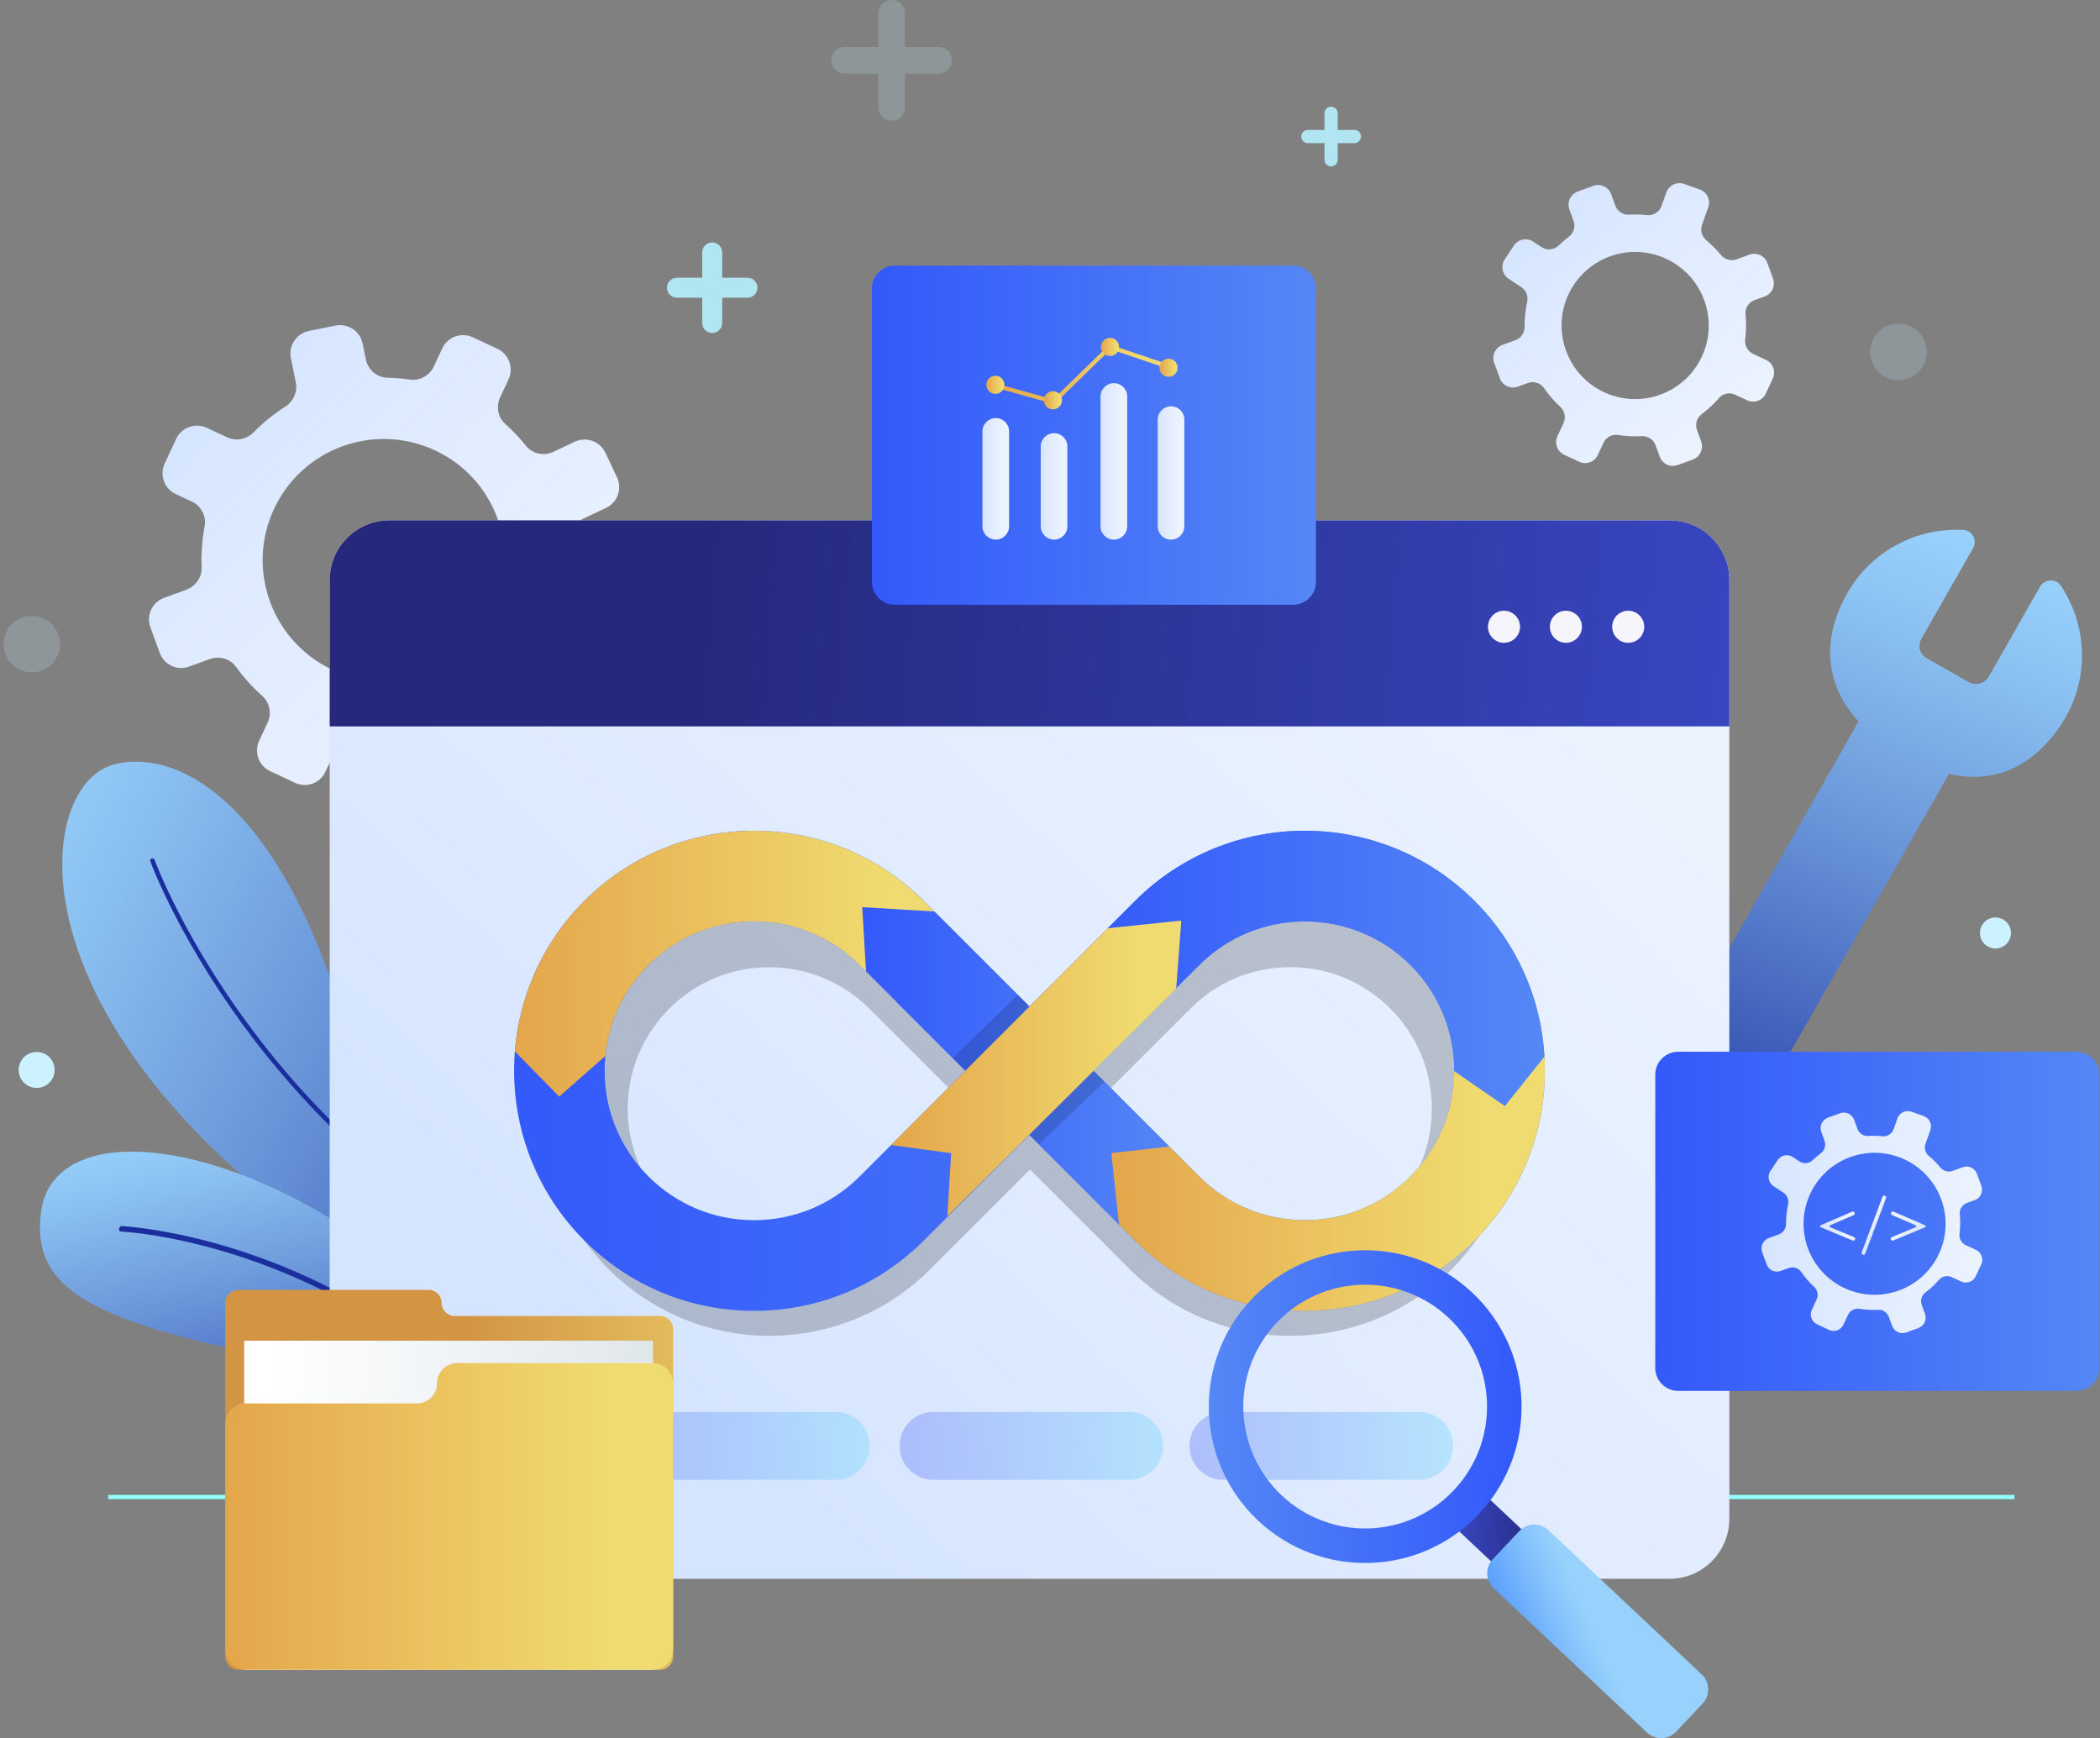 <svg width="499" height="413" viewBox="0 0 499 413" fill="none" xmlns="http://www.w3.org/2000/svg">
<rect x="0" y="0" width="499" height="413" fill="#808080" stroke="none"/>
<path opacity="0.2" d="M14.262 153.066C14.262 156.766 11.259 159.769 7.56 159.769C3.861 159.769 0.844 156.766 0.844 153.066C0.844 149.367 3.847 146.35 7.56 146.35C11.259 146.35 14.262 149.353 14.262 153.066Z" fill="#CCF2FF"/>
<path d="M477.848 221.69C477.848 223.724 476.196 225.375 474.162 225.375C472.128 225.375 470.477 223.724 470.477 221.69C470.477 219.656 472.128 218.004 474.162 218.004C476.21 218.004 477.848 219.656 477.848 221.69Z" fill="#CCF2FF"/>
<path d="M321.822 30.878H317.864V26.919C317.864 26.059 317.167 25.349 316.294 25.349C315.434 25.349 314.724 26.045 314.724 26.919V30.878H310.765C309.905 30.878 309.195 31.574 309.195 32.447C309.195 33.307 309.905 34.017 310.765 34.017H314.724V37.976C314.724 38.836 315.42 39.546 316.294 39.546C317.154 39.546 317.864 38.85 317.864 37.976V34.017H321.822C322.682 34.017 323.392 33.321 323.392 32.447C323.392 31.574 322.696 30.878 321.822 30.878Z" fill="#B1E5F2"/>
<path d="M177.615 65.989H171.609V59.982C171.609 58.672 170.544 57.607 169.233 57.607C167.923 57.607 166.858 58.672 166.858 59.982V65.989H160.852C159.541 65.989 158.477 67.053 158.477 68.364C158.477 69.674 159.541 70.739 160.852 70.739H166.858V76.745C166.858 78.056 167.923 79.121 169.233 79.121C170.544 79.121 171.609 78.056 171.609 76.745V70.739H177.615C178.925 70.739 179.99 69.674 179.99 68.364C179.99 67.053 178.925 65.989 177.615 65.989Z" fill="#B1E5F2"/>
<path d="M12.983 254.232C12.983 256.594 11.072 258.505 8.71 258.505C6.349 258.505 4.438 256.594 4.438 254.232C4.438 251.871 6.349 249.959 8.71 249.959C11.072 249.959 12.983 251.871 12.983 254.232Z" fill="#CCF2FF"/>
<path opacity="0.2" d="M457.809 83.639C457.809 87.338 454.806 90.341 451.107 90.341C447.407 90.341 444.391 87.338 444.391 83.639C444.391 79.939 447.394 76.922 451.107 76.922C454.806 76.922 457.809 79.925 457.809 83.639Z" fill="#CCF2FF"/>
<path opacity="0.2" d="M223.049 11.166H215.049V3.167C215.049 1.42 213.629 0 211.882 0C210.135 0 208.715 1.42 208.715 3.167V11.166H200.729C198.982 11.166 197.562 12.586 197.562 14.333C197.562 16.081 198.982 17.5 200.729 17.5H208.715V25.5C208.715 27.247 210.135 28.667 211.882 28.667C213.629 28.667 215.049 27.247 215.049 25.5V17.5H223.049C224.796 17.5 226.216 16.081 226.216 14.333C226.202 12.586 224.796 11.166 223.049 11.166Z" fill="#CCF2FF"/>
<path d="M77.321 183.385L79.327 179.085C80.324 176.942 82.603 175.631 84.938 175.972C88.036 176.423 91.162 176.532 94.234 176.314C96.636 176.136 98.834 177.638 99.653 179.89L101.428 184.763C102.452 187.603 105.591 189.063 108.417 188.026L114.505 185.815C117.345 184.777 118.805 181.651 117.768 178.825L115.898 173.665C115.079 171.413 115.748 168.86 117.645 167.4C120.225 165.407 122.614 163.113 124.716 160.533C126.272 158.636 128.948 158.103 131.173 159.141L134.968 160.916C137.698 162.185 140.947 161.011 142.217 158.281L144.96 152.411C146.23 149.681 145.056 146.432 142.326 145.162L137.439 142.883C135.309 141.886 134.094 139.634 134.326 137.3C134.586 134.624 134.586 131.962 134.354 129.328C134.149 127.007 135.337 124.782 137.452 123.785L144.005 120.687C146.735 119.403 147.895 116.141 146.612 113.424L143.841 107.568C142.558 104.838 139.295 103.678 136.579 104.961L131.487 107.363C129.221 108.428 126.518 107.841 124.948 105.889C123.474 104.06 121.85 102.34 120.061 100.743C118.3 99.173 117.836 96.579 118.833 94.436L120.839 90.136C122.109 87.406 120.935 84.157 118.205 82.888L112.335 80.144C109.605 78.874 106.356 80.048 105.086 82.778L103.093 87.051C102.083 89.208 99.803 90.532 97.442 90.191C95.667 89.931 93.879 89.795 92.104 89.754C89.565 89.699 87.422 87.87 86.931 85.386L86.166 81.632C85.566 78.683 82.685 76.772 79.737 77.359L73.389 78.642C70.441 79.243 68.529 82.123 69.116 85.072L70.29 90.873C70.741 93.126 69.717 95.378 67.792 96.606C65.089 98.34 62.564 100.374 60.284 102.708C58.633 104.387 56.148 104.906 54.005 103.923L49.118 101.644C46.388 100.374 43.139 101.548 41.869 104.278L39.126 110.148C37.856 112.878 39.03 116.127 41.76 117.397L45.555 119.171C47.78 120.209 49.091 122.611 48.627 125.014C48.012 128.276 47.78 131.553 47.917 134.788C48.012 137.163 46.483 139.32 44.245 140.139L39.003 142.05C36.163 143.074 34.703 146.214 35.74 149.039L37.952 155.128C38.975 157.967 42.115 159.428 44.941 158.39L49.855 156.602C52.121 155.783 54.688 156.506 56.093 158.458C57.909 160.97 59.998 163.304 62.359 165.407C64.12 166.976 64.584 169.57 63.588 171.713L61.581 176C60.312 178.73 61.486 181.979 64.216 183.248L70.086 185.992C72.802 187.303 76.051 186.129 77.321 183.385ZM65.117 120.919C71.833 106.517 88.965 100.292 103.366 107.008C117.768 113.725 123.993 130.856 117.276 145.258C110.56 159.66 93.428 165.884 79.027 159.168C64.625 152.452 58.387 135.32 65.117 120.919Z" fill="url(#paint0_linear_2537_34804)"/>
<path d="M404.229 104.892L403.246 102.189C402.755 100.838 403.165 99.295 404.325 98.435C405.854 97.289 407.233 96.005 408.461 94.586C409.417 93.48 411 93.166 412.324 93.794L415.177 95.118C416.843 95.896 418.808 95.173 419.587 93.507L421.252 89.931C422.03 88.265 421.307 86.3 419.641 85.522L416.624 84.115C415.314 83.501 414.495 82.123 414.686 80.675C414.945 78.71 414.973 76.703 414.768 74.683C414.618 73.209 415.532 71.816 416.938 71.311L419.327 70.437C421.047 69.809 421.934 67.912 421.306 66.178L419.955 62.479C419.327 60.759 417.43 59.872 415.71 60.5L412.638 61.619C411.3 62.11 409.812 61.66 408.898 60.554C407.86 59.298 406.714 58.152 405.485 57.114C404.393 56.213 403.956 54.739 404.434 53.415L405.908 49.265C406.523 47.545 405.622 45.648 403.902 45.033L400.189 43.709C398.469 43.095 396.571 43.996 395.957 45.716L394.81 48.937C394.305 50.371 392.885 51.285 391.37 51.121C389.951 50.971 388.504 50.93 387.057 51.012C385.623 51.094 384.313 50.193 383.821 48.842L382.838 46.139C382.211 44.419 380.313 43.532 378.593 44.16L374.894 45.511C373.174 46.139 372.286 48.036 372.914 49.77L373.897 52.459C374.389 53.824 373.979 55.367 372.819 56.241C371.945 56.896 371.126 57.606 370.348 58.343C369.242 59.408 367.536 59.544 366.253 58.698L364.314 57.415C362.785 56.404 360.724 56.828 359.714 58.356L357.544 61.646C356.533 63.175 356.957 65.237 358.485 66.247L361.489 68.226C362.649 68.99 363.181 70.397 362.881 71.761C362.471 73.673 362.267 75.625 362.28 77.604C362.294 79.037 361.448 80.334 360.11 80.826L357.025 81.945C355.305 82.573 354.418 84.471 355.045 86.204L356.397 89.903C357.025 91.624 358.922 92.511 360.656 91.883L363.045 91.009C364.437 90.504 366.034 90.968 366.881 92.197C368.014 93.862 369.324 95.364 370.785 96.702C371.85 97.684 372.123 99.254 371.508 100.578L370.075 103.65C369.297 105.315 370.02 107.281 371.686 108.059L375.262 109.724C376.928 110.503 378.893 109.779 379.671 108.114L381.009 105.233C381.624 103.909 383.043 103.117 384.49 103.35C386.347 103.65 388.258 103.745 390.169 103.636C391.602 103.554 392.913 104.469 393.404 105.82L394.387 108.523C395.015 110.243 396.913 111.131 398.646 110.503L402.346 109.151C403.97 108.523 404.857 106.612 404.229 104.892ZM372.123 83.338C368.805 74.26 373.488 64.226 382.552 60.923C391.616 57.619 401.663 62.274 404.966 71.352C408.284 80.43 403.615 90.463 394.537 93.767C385.473 97.084 375.44 92.415 372.123 83.338Z" fill="url(#paint1_linear_2537_34804)"/>
<path d="M394.809 253.549L441.618 171.453C433.973 163.058 432.458 152.342 438.956 140.93C444.757 130.747 455.651 125.3 466.599 125.928C468.687 126.051 469.889 128.399 468.851 130.228L456.538 151.823C455.624 153.421 456.183 155.454 457.78 156.369L467.773 162.075C469.465 163.044 471.622 162.444 472.578 160.765L484.741 139.428C485.805 137.558 488.508 137.381 489.696 139.169C496.371 149.202 496.699 162.867 488.822 173.555C482.693 181.869 474.257 186.401 463.104 183.903L416.295 265.999C423.94 274.394 425.455 285.11 418.957 296.522C413.156 306.705 402.262 312.152 391.315 311.524C389.226 311.401 388.025 309.053 389.062 307.224L401.375 285.629C402.29 284.031 401.73 281.998 400.133 281.083L390.141 275.377C388.448 274.408 386.291 275.008 385.335 276.687L373.173 298.024C372.108 299.894 369.405 300.071 368.217 298.283C361.542 288.25 361.214 274.585 369.091 263.897C375.22 255.583 383.656 251.051 394.809 253.549Z" fill="url(#paint2_linear_2537_34804)"/>
<path d="M195.039 293.793C195.039 293.793 101.681 299.295 78.939 233.757C63.2 188.409 40.84 177.98 27.011 181.666C5.593 187.385 -0.618 259.953 120.328 320.371C219.952 370.115 195.039 293.793 195.039 293.793Z" fill="url(#paint3_linear_2537_34804)"/>
<path d="M147.216 312.317C149.4 313.164 151.625 313.969 153.891 314.761C154.164 314.857 154.478 314.706 154.574 314.433C154.67 314.16 154.506 313.874 154.246 313.751C108.202 297.848 78.689 268.922 62.049 247.462C44.016 224.215 36.795 204.49 36.727 204.299C36.631 204.026 36.317 203.875 36.044 203.985C35.771 204.08 35.621 204.394 35.716 204.667C35.785 204.872 43.074 224.748 61.202 248.118C77.119 268.635 104.721 295.937 147.216 312.317Z" fill="#1A2E9D"/>
<path d="M113.57 343.059C113.57 343.059 107.727 331.305 59.595 321.422C18.779 313.041 7.394 304.577 9.797 287.705C13.933 258.683 84.903 273.699 133.214 341.093C150.673 365.46 113.57 343.059 113.57 343.059Z" fill="url(#paint4_linear_2537_34804)"/>
<path d="M132.39 355.195C132.54 355.209 132.69 355.154 132.826 355.017C133.072 354.772 133.127 354.362 132.949 354.103C91.915 294.353 29.531 291.377 28.916 291.336C28.616 291.323 28.329 291.609 28.275 291.964C28.22 292.319 28.411 292.62 28.725 292.633C29.353 292.647 91.301 295.636 132.062 355.004C132.13 355.127 132.253 355.181 132.39 355.195Z" fill="#1A2E9D"/>
<path d="M25.711 355.713H478.672" stroke="url(#paint5_linear_2537_34804)" stroke-miterlimit="10"/>
<path d="M396.708 375.139H92.554C84.705 375.139 78.344 368.778 78.344 360.928V137.86C78.344 130.011 84.705 123.65 92.554 123.65H396.708C404.557 123.65 410.919 130.011 410.919 137.86V360.928C410.919 368.764 404.557 375.139 396.708 375.139Z" fill="url(#paint6_linear_2537_34804)"/>
<path d="M78.344 172.602H410.919V137.86C410.919 130.011 404.557 123.65 396.708 123.65H92.554C84.705 123.65 78.344 130.011 78.344 137.86V172.602Z" fill="url(#paint7_linear_2537_34804)"/>
<path d="M390.703 148.931C390.703 151.033 388.997 152.739 386.895 152.739C384.792 152.739 383.086 151.033 383.086 148.931C383.086 146.828 384.792 145.122 386.895 145.122C388.997 145.122 390.703 146.828 390.703 148.931Z" fill="#F7F5FC"/>
<path d="M375.898 148.931C375.898 151.033 374.192 152.739 372.09 152.739C369.988 152.739 368.281 151.033 368.281 148.931C368.281 146.828 369.988 145.122 372.09 145.122C374.206 145.122 375.898 146.828 375.898 148.931Z" fill="#F7F5FC"/>
<path d="M361.187 148.931C361.187 151.033 359.481 152.739 357.379 152.739C355.277 152.739 353.57 151.033 353.57 148.931C353.57 146.828 355.277 145.122 357.379 145.122C359.481 145.122 361.187 146.828 361.187 148.931Z" fill="#F7F5FC"/>
<path opacity="0.2" d="M344.811 225.239C344.279 224.706 343.733 224.188 343.187 223.683C343.119 223.614 343.037 223.546 342.968 223.478C342.791 223.314 342.6 223.15 342.409 222.986C342.108 222.727 341.822 222.454 341.521 222.208C341.371 222.085 341.221 221.949 341.071 221.826C340.866 221.649 340.648 221.485 340.443 221.307C340.238 221.144 340.034 220.98 339.829 220.83C339.597 220.638 339.351 220.461 339.119 220.284C338.914 220.12 338.696 219.97 338.477 219.806C338.354 219.724 338.232 219.628 338.109 219.546C337.781 219.314 337.44 219.069 337.112 218.837C336.744 218.591 336.389 218.345 336.02 218.099C335.734 217.908 335.433 217.717 335.133 217.54C335.065 217.499 334.996 217.458 334.928 217.403C334.573 217.185 334.232 216.98 333.877 216.762C333.672 216.639 333.454 216.516 333.249 216.393C333.222 216.379 333.194 216.366 333.181 216.352C333.167 216.338 333.154 216.338 333.14 216.325C333.099 216.298 333.058 216.284 333.003 216.257C332.567 216.011 332.143 215.765 331.693 215.533C331.447 215.41 331.201 215.287 330.956 215.164C330.464 214.919 329.973 214.673 329.481 214.441C329.058 214.25 328.649 214.072 328.226 213.881C328.116 213.84 328.007 213.786 327.912 213.745C327.447 213.54 326.97 213.349 326.506 213.171C326.274 213.076 326.041 212.994 325.809 212.898C325.359 212.735 324.922 212.557 324.472 212.407C324.185 212.311 323.885 212.216 323.598 212.12C322.915 211.888 322.219 211.684 321.523 211.479C321.154 211.37 320.772 211.26 320.404 211.165C320.035 211.069 319.68 210.974 319.312 210.892C318.875 210.783 318.424 210.687 317.987 210.591C317.687 210.523 317.387 210.455 317.073 210.4C316.363 210.264 315.653 210.141 314.93 210.032C314.657 209.991 314.37 209.95 314.097 209.923C313.578 209.854 313.06 209.786 312.527 209.731C312.24 209.704 311.954 209.663 311.667 209.65C311.094 209.595 310.52 209.554 309.947 209.527C309.865 209.527 309.783 209.513 309.701 209.513C309.497 209.499 309.278 209.486 309.073 209.486C309.005 209.486 308.937 209.486 308.869 209.486C308.145 209.458 307.422 209.431 306.685 209.431C305.784 209.431 304.896 209.458 304.009 209.499C303.613 209.513 303.217 209.554 302.821 209.581C302.33 209.622 301.839 209.636 301.361 209.691C300.856 209.745 300.351 209.813 299.859 209.868C299.491 209.909 299.108 209.95 298.74 210.004C298.153 210.086 297.566 210.196 296.993 210.305C296.719 210.359 296.433 210.4 296.16 210.455C295.505 210.578 294.863 210.728 294.221 210.892C294.017 210.933 293.812 210.974 293.621 211.028C292.911 211.206 292.215 211.397 291.519 211.602C291.382 211.643 291.246 211.67 291.109 211.711C290.372 211.929 289.635 212.175 288.898 212.434C288.898 212.434 288.898 212.434 288.884 212.434C288.802 212.462 288.72 212.489 288.638 212.516C287.86 212.789 287.096 213.09 286.331 213.404C286.29 213.417 286.249 213.431 286.208 213.444C285.417 213.772 284.639 214.113 283.86 214.482C283.847 214.482 283.847 214.496 283.833 214.496C282.973 214.905 282.113 215.315 281.28 215.765C280.953 215.943 280.639 216.134 280.311 216.311C280.188 216.379 280.079 216.448 279.97 216.502C279.246 216.912 278.55 217.335 277.84 217.785C277.731 217.854 277.622 217.922 277.513 217.99C277.021 218.304 276.53 218.645 276.039 218.973C275.875 219.082 275.725 219.205 275.561 219.314C274.974 219.738 274.387 220.161 273.813 220.598C273.8 220.611 273.786 220.625 273.759 220.638C272.981 221.239 272.216 221.867 271.466 222.522C271.356 222.618 271.233 222.713 271.124 222.823C270.769 223.137 270.414 223.451 270.059 223.778C269.65 224.16 269.227 224.556 268.831 224.952C268.722 225.048 268.626 225.143 268.517 225.252L245.379 248.391L244.765 249.005L221.012 225.252C210.815 215.055 197.246 209.431 182.817 209.431C168.388 209.431 154.833 215.055 144.622 225.252C144.581 225.293 144.554 225.334 144.513 225.362C134.043 235.9 128.815 249.701 128.828 263.502C128.828 263.516 128.828 263.529 128.828 263.543C128.828 264.389 128.855 265.236 128.896 266.082C128.896 266.123 128.91 266.178 128.91 266.219C128.951 267.038 129.006 267.857 129.088 268.662C129.088 268.73 129.101 268.799 129.115 268.867C129.197 269.659 129.292 270.45 129.401 271.228C129.415 271.338 129.442 271.46 129.456 271.57C129.565 272.307 129.688 273.044 129.825 273.781C129.852 273.931 129.893 274.068 129.92 274.218C130.057 274.928 130.207 275.624 130.384 276.32C130.425 276.511 130.48 276.689 130.535 276.88C130.698 277.535 130.876 278.19 131.067 278.846C131.135 279.064 131.203 279.269 131.272 279.487C131.463 280.101 131.654 280.716 131.872 281.33C131.954 281.589 132.063 281.835 132.159 282.081C132.364 282.654 132.568 283.214 132.801 283.773C132.91 284.06 133.046 284.333 133.169 284.62C133.388 285.139 133.606 285.671 133.852 286.19C134.002 286.504 134.166 286.818 134.316 287.118C134.548 287.596 134.78 288.073 135.026 288.551C135.203 288.893 135.408 289.22 135.585 289.561C135.831 289.998 136.063 290.435 136.322 290.872C136.541 291.24 136.773 291.595 137.005 291.964C137.251 292.36 137.483 292.756 137.742 293.152C138.001 293.534 138.275 293.902 138.534 294.285C138.78 294.64 139.025 295.008 139.285 295.363C139.571 295.759 139.872 296.127 140.172 296.51C140.431 296.837 140.677 297.179 140.95 297.506C141.291 297.929 141.66 298.339 142.015 298.748C142.261 299.021 142.493 299.308 142.738 299.595C143.353 300.277 143.994 300.946 144.649 301.601C145.277 302.229 145.933 302.844 146.588 303.444C146.888 303.717 147.188 303.963 147.489 304.222C147.844 304.536 148.199 304.85 148.567 305.151C148.977 305.492 149.386 305.806 149.809 306.12C150.069 306.325 150.328 306.529 150.588 306.72C150.874 306.939 151.175 307.144 151.461 307.348C151.666 307.499 151.871 307.635 152.075 307.785C152.267 307.908 152.444 308.045 152.635 308.167C153.195 308.55 153.768 308.918 154.355 309.273C154.478 309.355 154.601 309.423 154.724 309.505C155.311 309.86 155.911 310.201 156.498 310.543C156.689 310.652 156.881 310.761 157.085 310.87C157.522 311.102 157.973 311.334 158.409 311.567C158.519 311.621 158.628 311.676 158.737 311.73C158.751 311.744 158.764 311.744 158.778 311.758C158.874 311.812 158.983 311.853 159.078 311.908C159.583 312.154 160.075 312.399 160.58 312.618C160.689 312.659 160.785 312.7 160.894 312.754C161.727 313.123 162.559 313.464 163.392 313.792C163.692 313.901 163.993 314.024 164.293 314.133C164.375 314.16 164.457 314.201 164.552 314.228C164.866 314.338 165.18 314.447 165.494 314.556C165.726 314.638 165.958 314.706 166.204 314.788C166.409 314.856 166.614 314.911 166.818 314.979C167.091 315.061 167.378 315.157 167.651 315.239C167.815 315.28 167.965 315.321 168.129 315.375C168.402 315.457 168.661 315.525 168.934 315.594C169.18 315.662 169.412 315.73 169.658 315.785C169.876 315.839 170.095 315.894 170.313 315.935C170.504 315.976 170.709 316.03 170.9 316.071C171.255 316.153 171.61 316.221 171.965 316.303C172.265 316.372 172.579 316.426 172.879 316.481C173.262 316.549 173.63 316.617 174.012 316.672C174.272 316.713 174.531 316.754 174.79 316.795C174.913 316.808 175.022 316.836 175.132 316.849C175.418 316.89 175.705 316.918 176.005 316.959C176.278 317 176.551 317.027 176.824 317.068C177.002 317.081 177.193 317.109 177.37 317.122C177.603 317.15 177.835 317.163 178.067 317.191C178.312 317.218 178.572 317.232 178.817 317.259C179.145 317.286 179.459 317.3 179.787 317.314C180.005 317.327 180.223 317.341 180.442 317.354C180.565 317.354 180.688 317.368 180.81 317.368C181.479 317.395 182.135 317.409 182.803 317.409C186.257 317.409 189.724 317.081 193.123 316.426C194.83 316.099 196.523 315.689 198.188 315.198C199.021 314.952 199.853 314.679 200.672 314.392C203.976 313.246 207.184 311.758 210.255 309.956C211.02 309.505 211.784 309.027 212.535 308.536C215.524 306.557 218.364 304.263 220.998 301.629L244.751 277.876L252.286 285.412L259.207 292.333L259.248 292.373L268.49 301.615C269.145 302.27 269.814 302.912 270.496 303.526C272.544 305.383 274.701 307.048 276.953 308.522C278.455 309.505 279.984 310.42 281.553 311.239C283.123 312.058 284.72 312.795 286.345 313.464C292.843 316.099 299.764 317.409 306.685 317.409C307.545 317.409 308.418 317.382 309.278 317.341C314.152 317.109 319.011 316.208 323.693 314.665C323.98 314.57 324.28 314.488 324.567 314.379C325.673 313.996 326.751 313.56 327.83 313.109C327.857 313.095 327.871 313.095 327.898 313.082C328.021 313.027 328.144 312.973 328.267 312.918C328.662 312.741 329.058 312.59 329.441 312.413C329.754 312.263 330.068 312.099 330.382 311.949C330.492 311.894 330.601 311.84 330.71 311.785C330.833 311.73 330.942 311.662 331.051 311.607C331.502 311.375 331.952 311.143 332.389 310.911C332.607 310.788 332.826 310.666 333.044 310.556C333.181 310.474 333.317 310.406 333.467 310.324C333.536 310.283 333.604 310.242 333.686 310.201C333.836 310.12 333.986 310.038 334.136 309.956C334.287 309.86 334.437 309.765 334.587 309.669C334.669 309.628 334.751 309.574 334.819 309.533C335.119 309.355 335.42 309.164 335.72 308.973C335.87 308.877 336.007 308.795 336.157 308.7C336.17 308.686 336.184 308.686 336.198 308.673C336.416 308.536 336.634 308.386 336.853 308.236C336.921 308.195 336.976 308.154 337.044 308.113C337.194 308.017 337.331 307.922 337.481 307.813C337.754 307.621 338.013 307.43 338.273 307.239C338.436 307.13 338.587 307.021 338.75 306.898C338.764 306.898 338.764 306.884 338.778 306.884C339.051 306.68 339.324 306.475 339.597 306.27C339.747 306.147 339.897 306.038 340.047 305.929C340.211 305.806 340.375 305.669 340.539 305.533C340.689 305.41 340.839 305.287 340.989 305.164C341.098 305.082 341.194 305 341.303 304.919C341.562 304.7 341.822 304.468 342.095 304.25C342.245 304.127 342.381 304.004 342.532 303.867C342.614 303.799 342.682 303.731 342.764 303.663C342.873 303.567 342.982 303.458 343.091 303.362C343.173 303.281 343.269 303.199 343.351 303.117C343.474 303.007 343.596 302.885 343.733 302.775C344.129 302.407 344.525 302.025 344.907 301.642C345.453 301.096 345.972 300.55 346.477 299.991C346.968 299.458 347.432 298.912 347.896 298.366C349.248 296.769 350.517 295.117 351.664 293.397C352.647 291.937 353.548 290.421 354.381 288.879C354.79 288.101 355.186 287.323 355.568 286.531C358.571 280.197 360.305 273.303 360.646 266.15C360.687 265.249 360.715 264.362 360.715 263.461C360.619 248.991 355.008 235.436 344.811 225.239ZM197.096 293.82C195.622 294.517 194.093 295.104 192.523 295.581C189.383 296.537 186.093 297.028 182.735 297.028C182.23 297.028 181.739 297.015 181.247 296.987C181.165 296.987 181.07 296.974 180.988 296.974C180.892 296.974 180.81 296.96 180.715 296.96C180.374 296.947 180.032 296.919 179.691 296.892C179.664 296.892 179.623 296.892 179.596 296.878C179.432 296.865 179.268 296.851 179.104 296.824C178.763 296.783 178.422 296.742 178.094 296.701C177.957 296.687 177.821 296.66 177.684 296.646C177.589 296.633 177.493 296.619 177.398 296.605C177.084 296.551 176.77 296.496 176.456 296.441C176.251 296.4 176.033 296.36 175.828 296.319C175.569 296.264 175.296 296.209 175.036 296.141C174.845 296.1 174.654 296.059 174.463 296.005C174.408 295.991 174.367 295.977 174.313 295.964C174.176 295.936 174.053 295.895 173.917 295.854C173.808 295.827 173.712 295.8 173.603 295.773C173.412 295.718 173.234 295.663 173.043 295.595C172.593 295.459 172.156 295.322 171.719 295.172C171.501 295.09 171.282 295.022 171.064 294.94C170.668 294.79 170.286 294.64 169.903 294.489C169.712 294.407 169.508 294.326 169.316 294.244C169.303 294.23 169.289 294.23 169.262 294.216C168.729 293.984 168.211 293.739 167.692 293.479C167.596 293.438 167.515 293.384 167.419 293.343C167.078 293.165 166.736 292.974 166.395 292.783C166.272 292.715 166.149 292.66 166.04 292.592C165.876 292.496 165.699 292.401 165.535 292.305C165.208 292.114 164.894 291.909 164.58 291.705C164.375 291.568 164.156 291.445 163.952 291.309C163.952 291.309 163.938 291.309 163.938 291.295C163.542 291.036 163.174 290.749 162.791 290.462C162.655 290.367 162.518 290.271 162.395 290.176C162.259 290.067 162.122 289.971 162 289.862C161.686 289.616 161.372 289.357 161.071 289.097C161.003 289.029 160.921 288.974 160.853 288.92C160.716 288.797 160.58 288.688 160.443 288.565C159.952 288.128 159.474 287.678 158.996 287.213C152.649 280.866 149.154 272.43 149.154 263.447C149.154 262.901 149.168 262.355 149.195 261.823C149.209 261.632 149.222 261.454 149.236 261.277C149.263 260.922 149.277 260.567 149.318 260.212C149.345 259.994 149.373 259.775 149.386 259.557C149.427 259.243 149.455 258.929 149.509 258.615C149.536 258.383 149.577 258.151 149.618 257.919C149.673 257.619 149.714 257.332 149.768 257.032C149.809 256.786 149.864 256.554 149.919 256.322C149.973 256.035 150.042 255.762 150.11 255.475C150.164 255.23 150.233 254.998 150.301 254.752C150.369 254.479 150.451 254.206 150.519 253.946C150.588 253.701 150.669 253.455 150.751 253.209C150.833 252.95 150.915 252.691 151.011 252.431C151.093 252.186 151.188 251.94 151.27 251.694C151.366 251.448 151.461 251.189 151.557 250.943C151.652 250.698 151.762 250.452 151.857 250.22C151.966 249.974 152.062 249.742 152.185 249.496C152.294 249.251 152.403 249.018 152.526 248.773C152.635 248.541 152.758 248.309 152.881 248.077C153.004 247.831 153.127 247.599 153.263 247.353C153.386 247.135 153.509 246.903 153.645 246.684C153.782 246.452 153.918 246.206 154.069 245.974C154.205 245.756 154.342 245.551 154.478 245.333C154.628 245.101 154.778 244.855 154.942 244.637C155.079 244.432 155.229 244.227 155.365 244.022C155.529 243.79 155.693 243.558 155.87 243.326C156.021 243.135 156.171 242.944 156.321 242.753C156.498 242.521 156.676 242.289 156.867 242.057C157.017 241.879 157.167 241.715 157.317 241.538C157.522 241.306 157.713 241.06 157.932 240.842C158.287 240.446 158.669 240.05 159.037 239.668C165.385 233.32 173.821 229.825 182.803 229.825C191.786 229.825 200.222 233.32 206.57 239.668L210.269 243.367L230.322 263.42L214.009 279.719V279.746L206.57 287.186C205.778 287.978 204.945 288.729 204.099 289.425C203.676 289.78 203.239 290.121 202.788 290.449C200.945 291.759 199.062 292.892 197.096 293.82ZM305.006 296.974C296.952 296.592 288.993 293.329 282.85 287.186L272.285 276.62L270.059 274.395L268.053 272.389L265.691 270.027L259.084 263.42L282.85 239.654C283.642 238.862 284.475 238.112 285.321 237.415C285.744 237.06 286.181 236.719 286.632 236.392C292.379 232.119 299.327 229.812 306.616 229.812C307.244 229.812 307.872 229.839 308.5 229.866C308.568 229.866 308.623 229.88 308.691 229.88C309.306 229.921 309.92 229.976 310.52 230.044C310.793 230.071 311.066 230.112 311.326 230.139C311.572 230.167 311.804 230.208 312.049 230.249C312.322 230.29 312.595 230.344 312.855 230.385C313.114 230.426 313.36 230.481 313.619 230.535C313.865 230.59 314.111 230.645 314.356 230.699C314.629 230.767 314.902 230.822 315.162 230.904C315.38 230.958 315.599 231.027 315.803 231.081C316.09 231.163 316.377 231.245 316.663 231.341C316.841 231.395 317.005 231.45 317.182 231.518C317.51 231.627 317.824 231.737 318.151 231.846C318.22 231.873 318.274 231.9 318.342 231.914C318.574 231.996 318.793 232.091 319.025 232.173C319.462 232.351 319.885 232.528 320.322 232.719C320.404 232.76 320.499 232.788 320.581 232.829C321.018 233.02 321.441 233.238 321.864 233.457C321.933 233.498 322.001 233.525 322.083 233.566C322.56 233.812 323.025 234.071 323.489 234.344H323.502C323.666 234.439 323.844 234.549 324.007 234.658C324.28 234.822 324.553 234.985 324.813 235.163C325.072 235.34 325.345 235.518 325.605 235.695C325.768 235.805 325.919 235.914 326.082 236.023C326.369 236.228 326.656 236.446 326.942 236.665C327.052 236.746 327.174 236.842 327.284 236.938C327.598 237.183 327.898 237.429 328.198 237.675C328.403 237.852 328.608 238.016 328.813 238.193C328.935 238.303 329.072 238.412 329.195 238.535C329.591 238.89 329.973 239.258 330.355 239.64C330.369 239.654 330.369 239.654 330.382 239.668C333.154 242.439 335.392 245.619 337.017 249.073C337.249 249.565 337.467 250.07 337.686 250.561C339.351 254.588 340.225 258.943 340.225 263.434C340.225 267.925 339.351 272.279 337.686 276.306C337.481 276.812 337.262 277.303 337.017 277.794C336.184 279.555 335.188 281.234 334.054 282.845C333.795 283.214 333.522 283.569 333.249 283.937C333.208 283.978 333.181 284.019 333.14 284.074C332.894 284.388 332.635 284.702 332.375 285.016C332.334 285.057 332.307 285.098 332.266 285.139C331.966 285.48 331.666 285.835 331.365 286.162C331.038 286.517 330.71 286.859 330.382 287.2C329.905 287.678 329.427 288.128 328.922 288.565C328.908 288.579 328.894 288.592 328.881 288.606C328.744 288.729 328.608 288.838 328.485 288.947C328.103 289.275 327.72 289.589 327.325 289.903C327.188 290.012 327.038 290.121 326.901 290.23C326.437 290.585 325.973 290.913 325.509 291.24C325.441 291.281 325.386 291.336 325.318 291.377C324.786 291.732 324.253 292.06 323.707 292.387C323.598 292.455 323.502 292.51 323.393 292.578C323.188 292.687 322.984 292.81 322.793 292.92C322.779 292.933 322.765 292.933 322.752 292.947C322.533 293.07 322.301 293.193 322.083 293.315C321.987 293.37 321.892 293.411 321.796 293.452C321.728 293.493 321.646 293.52 321.578 293.561C321.086 293.807 320.581 294.039 320.076 294.257C319.967 294.298 319.871 294.353 319.762 294.394C319.735 294.407 319.694 294.421 319.667 294.435C319.366 294.558 319.066 294.68 318.766 294.803C318.643 294.844 318.52 294.899 318.397 294.94C318.069 295.063 317.742 295.186 317.414 295.295C317.4 295.295 317.387 295.308 317.373 295.308C316.227 295.691 315.053 296.018 313.879 296.264C313.838 296.278 313.783 296.291 313.742 296.291C313.36 296.373 312.964 296.455 312.582 296.523C311.694 296.687 310.793 296.81 309.893 296.892C308.814 297.001 307.749 297.042 306.671 297.042C306.084 297.015 305.538 297.001 305.006 296.974Z" fill="black"/>
<path d="M350.385 294.763C339.615 305.533 325.281 311.471 310.047 311.471C294.813 311.471 280.479 305.533 269.709 294.763L244.619 269.673L219.528 294.763C208.758 305.533 194.425 311.471 179.19 311.471C163.956 311.471 149.623 305.533 138.852 294.763C116.601 272.512 116.601 236.324 138.852 214.073C149.978 202.947 164.584 197.392 179.19 197.392C193.797 197.392 208.403 202.947 219.528 214.073L244.619 239.163L269.709 214.073C280.834 202.947 295.441 197.392 310.047 197.392C324.653 197.392 339.26 202.947 350.385 214.073C361.156 224.843 367.094 239.177 367.094 254.411C367.094 269.673 361.169 283.992 350.385 294.763ZM204.281 229.321C197.578 222.618 188.664 218.919 179.177 218.919C169.689 218.919 160.775 222.618 154.073 229.321C147.37 236.023 143.671 244.937 143.671 254.425C143.671 263.912 147.37 272.826 154.073 279.529C160.775 286.231 169.689 289.93 179.177 289.93C188.664 289.93 197.578 286.231 204.281 279.529L229.384 254.425L204.281 229.321ZM229.384 254.425L204.281 229.321L229.384 254.425ZM335.151 229.321C321.309 215.479 298.785 215.479 284.943 229.321L259.839 254.425L284.943 279.529C291.646 286.231 300.56 289.93 310.047 289.93C319.534 289.93 328.448 286.231 335.151 279.529C341.853 272.826 345.553 263.912 345.553 254.425C345.553 244.951 341.853 236.037 335.151 229.321Z" fill="url(#paint8_linear_2537_34804)"/>
<path d="M179.172 197.405C164.566 197.405 149.959 202.961 138.834 214.087C128.882 224.038 123.395 236.788 122.344 249.838L132.882 260.568L143.844 250.903C144.649 242.753 148.198 235.191 154.068 229.335C160.771 222.632 169.685 218.933 179.172 218.933C188.659 218.933 197.573 222.632 204.276 229.335L213.04 238.098L225.585 220.175L219.51 214.1C208.398 202.961 193.778 197.405 179.172 197.405Z" fill="url(#paint9_linear_2537_34804)"/>
<path d="M259.827 254.424L265.984 248.268L249.726 234.044L244.607 239.163L222.028 216.584L204.883 215.547L205.784 230.822L229.372 254.411L226.861 256.922L242.545 271.72L244.593 269.672L269.683 294.763C269.888 294.967 270.093 295.158 270.298 295.35L280.618 275.215L259.827 254.424Z" fill="url(#paint10_linear_2537_34804)"/>
<path d="M366.867 249.375L345.544 254.398C345.544 254.412 345.544 254.425 345.544 254.425C345.544 263.913 341.845 272.827 335.142 279.529C328.44 286.232 319.526 289.931 310.038 289.931C300.551 289.931 291.637 286.232 284.935 279.529L277.85 272.444L264.062 273.987L265.905 290.969L269.7 294.763C280.471 305.534 294.804 311.472 310.038 311.472C325.273 311.472 339.606 305.534 350.377 294.763C361.147 283.993 367.085 269.66 367.085 254.425C367.099 252.733 367.017 251.04 366.867 249.375Z" fill="url(#paint11_linear_2537_34804)"/>
<path opacity="0.15" d="M262.429 257.032L246.867 271.871L226.391 251.353L241.871 236.433L262.429 257.032Z" fill="black"/>
<path d="M357.594 262.82L366.986 251.053C366.18 237.088 360.365 224.065 350.386 214.087C339.261 202.961 324.655 197.405 310.048 197.405C295.442 197.405 280.835 202.961 269.71 214.087L253.93 229.867L273 241.279L284.958 229.321C298.8 215.479 321.324 215.479 335.166 229.321C341.868 236.023 345.568 244.937 345.568 254.425C345.568 254.466 345.568 254.507 345.568 254.534L357.594 262.82Z" fill="url(#paint12_linear_2537_34804)"/>
<path d="M279.483 234.917L280.698 218.741L263.212 220.57L211.734 272.075L226.013 274.013L225.112 289.002L279.483 234.917Z" fill="url(#paint13_linear_2537_34804)"/>
<path opacity="0.5" d="M198.562 351.631H152.068C147.604 351.631 144 348.014 144 343.564C144 339.114 147.617 335.496 152.068 335.496H198.562C203.026 335.496 206.63 339.114 206.63 343.564C206.644 348.014 203.026 351.631 198.562 351.631Z" fill="url(#paint14_linear_2537_34804)"/>
<path opacity="0.5" d="M268.32 351.631H221.825C217.362 351.631 213.758 348.014 213.758 343.564C213.758 339.1 217.375 335.496 221.825 335.496H268.32C272.784 335.496 276.388 339.114 276.388 343.564C276.388 348.014 272.77 351.631 268.32 351.631Z" fill="url(#paint15_linear_2537_34804)"/>
<path opacity="0.5" d="M337.211 351.631H290.716C286.266 351.631 282.648 348.014 282.648 343.564C282.648 339.114 286.266 335.496 290.716 335.496H337.211C341.675 335.496 345.278 339.114 345.278 343.564C345.278 348.014 341.661 351.631 337.211 351.631Z" fill="url(#paint16_linear_2537_34804)"/>
<path d="M367.275 368.763L360.068 376.421L344.492 361.76L351.7 354.102L367.275 368.763Z" fill="url(#paint17_linear_2537_34804)"/>
<path d="M404.571 404.787L398.278 411.462C396.421 413.428 393.322 413.523 391.357 411.667L354.936 377.39C352.971 375.533 352.875 372.434 354.732 370.469L361.025 363.794C362.881 361.828 365.98 361.732 367.946 363.589L404.366 397.866C406.332 399.722 406.427 402.821 404.571 404.787Z" fill="url(#paint18_linear_2537_34804)"/>
<path d="M349.859 307.17C334.912 293.11 311.405 293.82 297.331 308.767C283.271 323.715 283.98 347.222 298.928 361.296C313.876 375.356 337.382 374.646 351.456 359.699C365.517 344.751 364.807 321.231 349.859 307.17ZM345.477 354.075C334.516 365.719 316.183 366.278 304.539 355.317C292.894 344.355 292.335 326.022 303.296 314.378C314.258 302.734 332.591 302.174 344.235 313.136C355.893 324.097 356.439 342.43 345.477 354.075Z" fill="url(#paint19_linear_2537_34804)"/>
<path d="M104.946 309.6C104.946 307.88 103.554 306.488 101.834 306.488H56.636C54.916 306.488 53.523 307.88 53.523 309.6V312.713V319.866V393.648C53.523 395.368 54.916 396.761 56.636 396.761H156.846C158.566 396.761 159.959 395.368 159.959 393.648V315.811C159.959 314.091 158.566 312.699 156.846 312.699H108.058C106.338 312.713 104.946 311.32 104.946 309.6Z" fill="url(#paint20_linear_2537_34804)"/>
<path d="M155.163 318.569H58.023V396.761H155.163V318.569Z" fill="url(#paint21_linear_2537_34804)"/>
<path d="M103.834 328.685C103.834 331.333 101.691 333.476 99.043 333.476H58.323C55.674 333.476 53.531 335.62 53.531 338.268V391.956C53.531 394.605 55.674 396.748 58.323 396.748H155.162C157.81 396.748 159.953 394.605 159.953 391.956V337.94V333.463V328.671C159.953 326.023 157.81 323.88 155.162 323.88H108.64C105.991 323.894 103.834 326.037 103.834 328.685Z" fill="url(#paint22_linear_2537_34804)"/>
<path d="M398.781 249.905H493.381C496.398 249.905 498.841 252.348 498.841 255.365V325.039C498.841 328.056 496.398 330.499 493.381 330.499H398.781C395.764 330.499 393.32 328.056 393.32 325.039V255.365C393.32 252.348 395.764 249.905 398.781 249.905Z" fill="url(#paint23_linear_2537_34804)"/>
<path d="M442.788 298.16C442.734 298.16 442.679 298.146 442.638 298.133C442.406 298.051 442.297 297.792 442.379 297.56L447.32 284.373C447.402 284.141 447.661 284.032 447.893 284.113C448.126 284.195 448.235 284.455 448.153 284.687L443.211 297.873C443.143 298.051 442.966 298.16 442.788 298.16Z" fill="url(#paint24_linear_2537_34804)"/>
<path d="M440.368 294.789C440.314 294.789 440.259 294.775 440.204 294.762L432.615 291.608C432.41 291.526 432.41 291.24 432.615 291.144L440.109 287.909C440.327 287.813 440.587 287.909 440.696 288.141C440.791 288.359 440.696 288.619 440.464 288.728L434.881 291.144C434.676 291.226 434.676 291.526 434.881 291.608L440.546 293.956C440.778 294.052 440.873 294.311 440.791 294.529C440.709 294.693 440.546 294.789 440.368 294.789Z" fill="url(#paint25_linear_2537_34804)"/>
<path d="M449.702 294.789C449.757 294.789 449.811 294.775 449.866 294.762L457.456 291.608C457.66 291.526 457.66 291.24 457.456 291.144L449.961 287.909C449.743 287.813 449.484 287.909 449.374 288.141C449.279 288.359 449.374 288.619 449.606 288.728L455.19 291.144C455.394 291.226 455.394 291.526 455.19 291.608L449.525 293.956C449.293 294.052 449.197 294.311 449.279 294.529C449.374 294.693 449.538 294.789 449.702 294.789Z" fill="url(#paint26_linear_2537_34804)"/>
<path d="M469.515 296.986L467.14 295.88C466.102 295.402 465.46 294.31 465.611 293.177C465.815 291.635 465.843 290.051 465.679 288.481C465.556 287.321 466.28 286.229 467.385 285.833L469.255 285.151C470.607 284.659 471.303 283.158 470.812 281.806L469.747 278.899C469.255 277.547 467.754 276.851 466.402 277.342L463.986 278.23C462.935 278.612 461.761 278.271 461.051 277.397C460.232 276.414 459.331 275.513 458.362 274.694C457.502 273.984 457.161 272.838 457.529 271.787L458.69 268.524C459.167 267.173 458.471 265.685 457.106 265.193L454.199 264.156C452.847 263.678 451.359 264.374 450.868 265.739L449.98 268.278C449.585 269.398 448.465 270.121 447.278 269.998C446.158 269.875 445.025 269.848 443.892 269.916C442.759 269.985 441.735 269.275 441.353 268.21L440.575 266.081C440.084 264.729 438.582 264.033 437.231 264.524L434.323 265.589C432.972 266.081 432.275 267.582 432.767 268.934L433.531 271.049C433.927 272.114 433.599 273.329 432.685 274.012C432.002 274.53 431.347 275.076 430.746 275.663C429.873 276.51 428.535 276.605 427.525 275.936L425.996 274.926C424.795 274.134 423.184 274.462 422.392 275.663L420.686 278.243C419.894 279.445 420.222 281.055 421.423 281.847L423.785 283.403C424.699 284.004 425.109 285.11 424.877 286.188C424.549 287.69 424.385 289.219 424.399 290.775C424.412 291.894 423.744 292.918 422.692 293.3L420.276 294.188C418.925 294.679 418.229 296.181 418.72 297.532L419.785 300.44C420.276 301.791 421.778 302.487 423.129 301.996L424.999 301.313C426.091 300.917 427.347 301.272 428.016 302.242C428.904 303.552 429.941 304.726 431.074 305.777C431.907 306.542 432.125 307.784 431.647 308.821L430.528 311.237C429.927 312.548 430.487 314.09 431.798 314.691L434.596 316.002C435.906 316.602 437.449 316.042 438.05 314.732L439.101 312.466C439.579 311.429 440.698 310.801 441.831 310.992C443.292 311.224 444.779 311.306 446.295 311.224C447.428 311.155 448.452 311.879 448.834 312.93L449.612 315.06C450.103 316.411 451.605 317.107 452.956 316.616L455.864 315.551C457.215 315.06 457.912 313.558 457.42 312.207L456.642 310.077C456.26 309.012 456.574 307.811 457.488 307.129C458.69 306.228 459.768 305.217 460.737 304.098C461.488 303.224 462.73 302.992 463.781 303.47L466.02 304.508C467.331 305.108 468.873 304.548 469.474 303.238L470.784 300.44C471.385 299.143 470.812 297.587 469.515 296.986ZM451.223 306.637C442.473 309.831 432.78 305.327 429.586 296.576C426.392 287.826 430.897 278.134 439.647 274.94C448.397 271.746 458.089 276.25 461.283 285.001C464.491 293.764 459.986 303.443 451.223 306.637Z" fill="url(#paint27_linear_2537_34804)"/>
<path d="M212.64 63.107H307.24C310.257 63.107 312.7 65.551 312.7 68.568V138.242C312.7 141.258 310.257 143.702 307.24 143.702H212.64C209.623 143.702 207.18 141.258 207.18 138.242V68.568C207.18 65.565 209.623 63.107 212.64 63.107Z" fill="url(#paint28_linear_2537_34804)"/>
<path d="M278.447 87.379L263.759 82.423L250.381 95.46L236.758 91.665" stroke="url(#paint29_linear_2537_34804)" stroke-miterlimit="10"/>
<path d="M252.334 95.337C252.211 96.524 251.146 97.384 249.972 97.248C248.785 97.125 247.925 96.06 248.061 94.886C248.184 93.699 249.249 92.839 250.423 92.975C251.597 93.098 252.457 94.149 252.334 95.337Z" fill="url(#paint30_linear_2537_34804)"/>
<path d="M238.654 91.665C238.531 92.853 237.467 93.713 236.293 93.576C235.105 93.454 234.245 92.389 234.381 91.215C234.504 90.027 235.569 89.167 236.743 89.304C237.917 89.44 238.791 90.491 238.654 91.665Z" fill="url(#paint31_linear_2537_34804)"/>
<path d="M277.68 89.536C278.871 89.536 279.837 88.57 279.837 87.379C279.837 86.188 278.871 85.222 277.68 85.222C276.489 85.222 275.523 86.188 275.523 87.379C275.523 88.57 276.489 89.536 277.68 89.536Z" fill="url(#paint32_linear_2537_34804)"/>
<path d="M265.904 82.656C265.781 83.843 264.717 84.703 263.543 84.567C262.355 84.444 261.495 83.379 261.631 82.205C261.754 81.017 262.819 80.157 263.993 80.294C265.167 80.417 266.027 81.468 265.904 82.656Z" fill="url(#paint33_linear_2537_34804)"/>
<path d="M278.253 128.223C276.506 128.223 275.086 126.803 275.086 125.056V99.706C275.086 97.959 276.506 96.539 278.253 96.539C280 96.539 281.42 97.959 281.42 99.706V125.056C281.42 126.803 280 128.223 278.253 128.223Z" fill="url(#paint34_linear_2537_34804)"/>
<path d="M264.675 128.222C262.927 128.222 261.508 126.803 261.508 125.055V94.205C261.508 92.457 262.927 91.038 264.675 91.038C266.422 91.038 267.842 92.457 267.842 94.205V125.055C267.842 126.803 266.422 128.222 264.675 128.222Z" fill="url(#paint35_linear_2537_34804)"/>
<path d="M250.464 128.221C248.717 128.221 247.297 126.802 247.297 125.054V106.093C247.297 104.346 248.717 102.926 250.464 102.926C252.211 102.926 253.631 104.346 253.631 106.093V125.054C253.631 126.802 252.211 128.221 250.464 128.221Z" fill="url(#paint36_linear_2537_34804)"/>
<path d="M236.612 128.222C234.865 128.222 233.445 126.802 233.445 125.055V102.504C233.445 100.757 234.865 99.337 236.612 99.337C238.36 99.337 239.779 100.757 239.779 102.504V125.055C239.779 126.802 238.36 128.222 236.612 128.222Z" fill="url(#paint37_linear_2537_34804)"/>
<defs>
<linearGradient id="paint0_linear_2537_34804" x1="52.196" y1="93.489" x2="129.817" y2="171.286" gradientUnits="userSpaceOnUse">
<stop stop-color="#D6E5FF"/>
<stop offset="0.306" stop-color="#DEEAFF"/>
<stop offset="1" stop-color="#ECF3FF"/>
</linearGradient>
<linearGradient id="paint1_linear_2537_34804" x1="366.404" y1="52.235" x2="410.617" y2="102.035" gradientUnits="userSpaceOnUse">
<stop stop-color="#D6E5FF"/>
<stop offset="0.306" stop-color="#DEEAFF"/>
<stop offset="1" stop-color="#ECF3FF"/>
</linearGradient>
<linearGradient id="paint2_linear_2537_34804" x1="399.621" y1="288.504" x2="467.487" y2="127.1" gradientUnits="userSpaceOnUse">
<stop stop-color="#1A2E9D"/>
<stop offset="0.197" stop-color="#3754B3"/>
<stop offset="0.581" stop-color="#6B97DA"/>
<stop offset="0.858" stop-color="#8CC2F2"/>
<stop offset="1" stop-color="#98D2FC"/>
</linearGradient>
<linearGradient id="paint3_linear_2537_34804" x1="185.155" y1="304.644" x2="-10.319" y2="204.933" gradientUnits="userSpaceOnUse">
<stop stop-color="#1A2E9D"/>
<stop offset="0.197" stop-color="#3754B3"/>
<stop offset="0.581" stop-color="#6B97DA"/>
<stop offset="0.858" stop-color="#8CC2F2"/>
<stop offset="1" stop-color="#98D2FC"/>
</linearGradient>
<linearGradient id="paint4_linear_2537_34804" x1="88.546" y1="358.251" x2="66.37" y2="260.375" gradientUnits="userSpaceOnUse">
<stop stop-color="#1A2E9D"/>
<stop offset="0.197" stop-color="#3754B3"/>
<stop offset="0.581" stop-color="#6B97DA"/>
<stop offset="0.858" stop-color="#8CC2F2"/>
<stop offset="1" stop-color="#98D2FC"/>
</linearGradient>
<linearGradient id="paint5_linear_2537_34804" x1="-nan" y1="-nan" x2="-nan" y2="-nan" gradientUnits="userSpaceOnUse">
<stop stop-color="#93FFFF"/>
<stop offset="1" stop-color="#98D2FC"/>
</linearGradient>
<linearGradient id="paint6_linear_2537_34804" x1="164.77" y1="333.475" x2="393.048" y2="93.125" gradientUnits="userSpaceOnUse">
<stop stop-color="#D6E5FF"/>
<stop offset="0.247" stop-color="#DEEAFF"/>
<stop offset="0.807" stop-color="#ECF3FF"/>
</linearGradient>
<linearGradient id="paint7_linear_2537_34804" x1="437.311" y1="165.264" x2="163.611" y2="141.746" gradientUnits="userSpaceOnUse">
<stop stop-color="#3A49C7"/>
<stop offset="1" stop-color="#25287B"/>
</linearGradient>
<linearGradient id="paint8_linear_2537_34804" x1="122.154" y1="254.441" x2="367.098" y2="254.441" gradientUnits="userSpaceOnUse">
<stop stop-color="#3359FA"/>
<stop offset="1" stop-color="#5587F6"/>
</linearGradient>
<linearGradient id="paint9_linear_2537_34804" x1="122.348" y1="228.982" x2="225.587" y2="228.982" gradientUnits="userSpaceOnUse">
<stop stop-color="#E4A64B"/>
<stop offset="0.857" stop-color="#F0DB70"/>
</linearGradient>
<linearGradient id="paint10_linear_2537_34804" x1="204.882" y1="255.458" x2="280.623" y2="255.458" gradientUnits="userSpaceOnUse">
<stop stop-color="#3359FA"/>
<stop offset="1" stop-color="#5587F6"/>
</linearGradient>
<linearGradient id="paint11_linear_2537_34804" x1="264.073" y1="280.425" x2="367.103" y2="280.425" gradientUnits="userSpaceOnUse">
<stop stop-color="#E4A64B"/>
<stop offset="0.857" stop-color="#F0DB70"/>
</linearGradient>
<linearGradient id="paint12_linear_2537_34804" x1="253.924" y1="230.114" x2="366.992" y2="230.114" gradientUnits="userSpaceOnUse">
<stop stop-color="#3359FA"/>
<stop offset="1" stop-color="#5587F6"/>
</linearGradient>
<linearGradient id="paint13_linear_2537_34804" x1="211.74" y1="253.871" x2="280.7" y2="253.871" gradientUnits="userSpaceOnUse">
<stop stop-color="#E4A64B"/>
<stop offset="0.857" stop-color="#F0DB70"/>
</linearGradient>
<linearGradient id="paint14_linear_2537_34804" x1="144.001" y1="343.559" x2="206.639" y2="343.559" gradientUnits="userSpaceOnUse">
<stop stop-color="#8093F9"/>
<stop offset="1" stop-color="#8CDCFD"/>
</linearGradient>
<linearGradient id="paint15_linear_2537_34804" x1="213.746" y1="343.559" x2="276.384" y2="343.559" gradientUnits="userSpaceOnUse">
<stop stop-color="#8093F9"/>
<stop offset="1" stop-color="#8CDCFD"/>
</linearGradient>
<linearGradient id="paint16_linear_2537_34804" x1="282.641" y1="343.559" x2="345.279" y2="343.559" gradientUnits="userSpaceOnUse">
<stop stop-color="#8093F9"/>
<stop offset="1" stop-color="#8CDCFD"/>
</linearGradient>
<linearGradient id="paint17_linear_2537_34804" x1="344.608" y1="365.604" x2="367.164" y2="364.921" gradientUnits="userSpaceOnUse">
<stop stop-color="#3A49C7"/>
<stop offset="1" stop-color="#25287B"/>
</linearGradient>
<linearGradient id="paint18_linear_2537_34804" x1="343.856" y1="402.951" x2="391.336" y2="382.633" gradientUnits="userSpaceOnUse">
<stop stop-color="#065BFE"/>
<stop offset="0.088" stop-color="#1A6BFE"/>
<stop offset="0.403" stop-color="#5EA2FD"/>
<stop offset="0.631" stop-color="#88C5FC"/>
<stop offset="0.747" stop-color="#98D2FC"/>
</linearGradient>
<linearGradient id="paint19_linear_2537_34804" x1="361.532" y1="335.479" x2="287.257" y2="332.981" gradientUnits="userSpaceOnUse">
<stop stop-color="#3359FA"/>
<stop offset="1" stop-color="#5587F6"/>
</linearGradient>
<linearGradient id="paint20_linear_2537_34804" x1="110.729" y1="351.629" x2="217.153" y2="351.629" gradientUnits="userSpaceOnUse">
<stop stop-color="#D39544"/>
<stop offset="0.857" stop-color="#F0DB70"/>
</linearGradient>
<linearGradient id="paint21_linear_2537_34804" x1="58.028" y1="357.664" x2="155.161" y2="357.664" gradientUnits="userSpaceOnUse">
<stop offset="0.062" stop-color="white"/>
<stop offset="1" stop-color="#E0E7EB"/>
</linearGradient>
<linearGradient id="paint22_linear_2537_34804" x1="53.53" y1="360.329" x2="159.954" y2="360.329" gradientUnits="userSpaceOnUse">
<stop stop-color="#E4A64B"/>
<stop offset="0.857" stop-color="#F0DB70"/>
</linearGradient>
<linearGradient id="paint23_linear_2537_34804" x1="498.844" y1="290.204" x2="393.318" y2="290.204" gradientUnits="userSpaceOnUse">
<stop stop-color="#5587F6"/>
<stop offset="1" stop-color="#3359FA"/>
</linearGradient>
<linearGradient id="paint24_linear_2537_34804" x1="442.349" y1="291.126" x2="448.173" y2="291.126" gradientUnits="userSpaceOnUse">
<stop stop-color="#D6E5FF"/>
<stop offset="0.247" stop-color="#DEEAFF"/>
<stop offset="0.807" stop-color="#ECF3FF"/>
</linearGradient>
<linearGradient id="paint25_linear_2537_34804" x1="432.451" y1="291.331" x2="440.811" y2="291.331" gradientUnits="userSpaceOnUse">
<stop stop-color="#D6E5FF"/>
<stop offset="0.247" stop-color="#DEEAFF"/>
<stop offset="0.807" stop-color="#ECF3FF"/>
</linearGradient>
<linearGradient id="paint26_linear_2537_34804" x1="457.626" y1="291.331" x2="449.266" y2="291.331" gradientUnits="userSpaceOnUse">
<stop stop-color="#D6E5FF"/>
<stop offset="0.247" stop-color="#DEEAFF"/>
<stop offset="0.807" stop-color="#ECF3FF"/>
</linearGradient>
<linearGradient id="paint27_linear_2537_34804" x1="418.576" y1="290.378" x2="471.016" y2="290.378" gradientUnits="userSpaceOnUse">
<stop stop-color="#D6E5FF"/>
<stop offset="0.306" stop-color="#DEEAFF"/>
<stop offset="1" stop-color="#ECF3FF"/>
</linearGradient>
<linearGradient id="paint28_linear_2537_34804" x1="312.71" y1="103.413" x2="207.183" y2="103.413" gradientUnits="userSpaceOnUse">
<stop stop-color="#5587F6"/>
<stop offset="1" stop-color="#3359FA"/>
</linearGradient>
<linearGradient id="paint29_linear_2537_34804" x1="236.573" y1="88.933" x2="278.659" y2="88.933" gradientUnits="userSpaceOnUse">
<stop stop-color="#E4A64B"/>
<stop offset="0.857" stop-color="#F0DB70"/>
</linearGradient>
<linearGradient id="paint30_linear_2537_34804" x1="248.037" y1="95.112" x2="252.344" y2="95.112" gradientUnits="userSpaceOnUse">
<stop stop-color="#E4A64B"/>
<stop offset="0.857" stop-color="#F0DB70"/>
</linearGradient>
<linearGradient id="paint31_linear_2537_34804" x1="234.364" y1="91.444" x2="238.672" y2="91.444" gradientUnits="userSpaceOnUse">
<stop stop-color="#E4A64B"/>
<stop offset="0.857" stop-color="#F0DB70"/>
</linearGradient>
<linearGradient id="paint32_linear_2537_34804" x1="275.527" y1="87.379" x2="279.834" y2="87.379" gradientUnits="userSpaceOnUse">
<stop stop-color="#E4A64B"/>
<stop offset="0.857" stop-color="#F0DB70"/>
</linearGradient>
<linearGradient id="paint33_linear_2537_34804" x1="261.611" y1="82.428" x2="265.919" y2="82.428" gradientUnits="userSpaceOnUse">
<stop stop-color="#E4A64B"/>
<stop offset="0.857" stop-color="#F0DB70"/>
</linearGradient>
<linearGradient id="paint34_linear_2537_34804" x1="275.087" y1="112.383" x2="281.425" y2="112.383" gradientUnits="userSpaceOnUse">
<stop stop-color="#D6E5FF"/>
<stop offset="0.247" stop-color="#DEEAFF"/>
<stop offset="0.807" stop-color="#ECF3FF"/>
</linearGradient>
<linearGradient id="paint35_linear_2537_34804" x1="261.509" y1="109.634" x2="267.847" y2="109.634" gradientUnits="userSpaceOnUse">
<stop stop-color="#D6E5FF"/>
<stop offset="0.247" stop-color="#DEEAFF"/>
<stop offset="0.807" stop-color="#ECF3FF"/>
</linearGradient>
<linearGradient id="paint36_linear_2537_34804" x1="247.291" y1="115.577" x2="253.629" y2="115.577" gradientUnits="userSpaceOnUse">
<stop stop-color="#D6E5FF"/>
<stop offset="0.247" stop-color="#DEEAFF"/>
<stop offset="0.807" stop-color="#ECF3FF"/>
</linearGradient>
<linearGradient id="paint37_linear_2537_34804" x1="233.442" y1="113.784" x2="239.781" y2="113.784" gradientUnits="userSpaceOnUse">
<stop stop-color="#D6E5FF"/>
<stop offset="0.247" stop-color="#DEEAFF"/>
<stop offset="0.807" stop-color="#ECF3FF"/>
</linearGradient>
</defs>
</svg>

